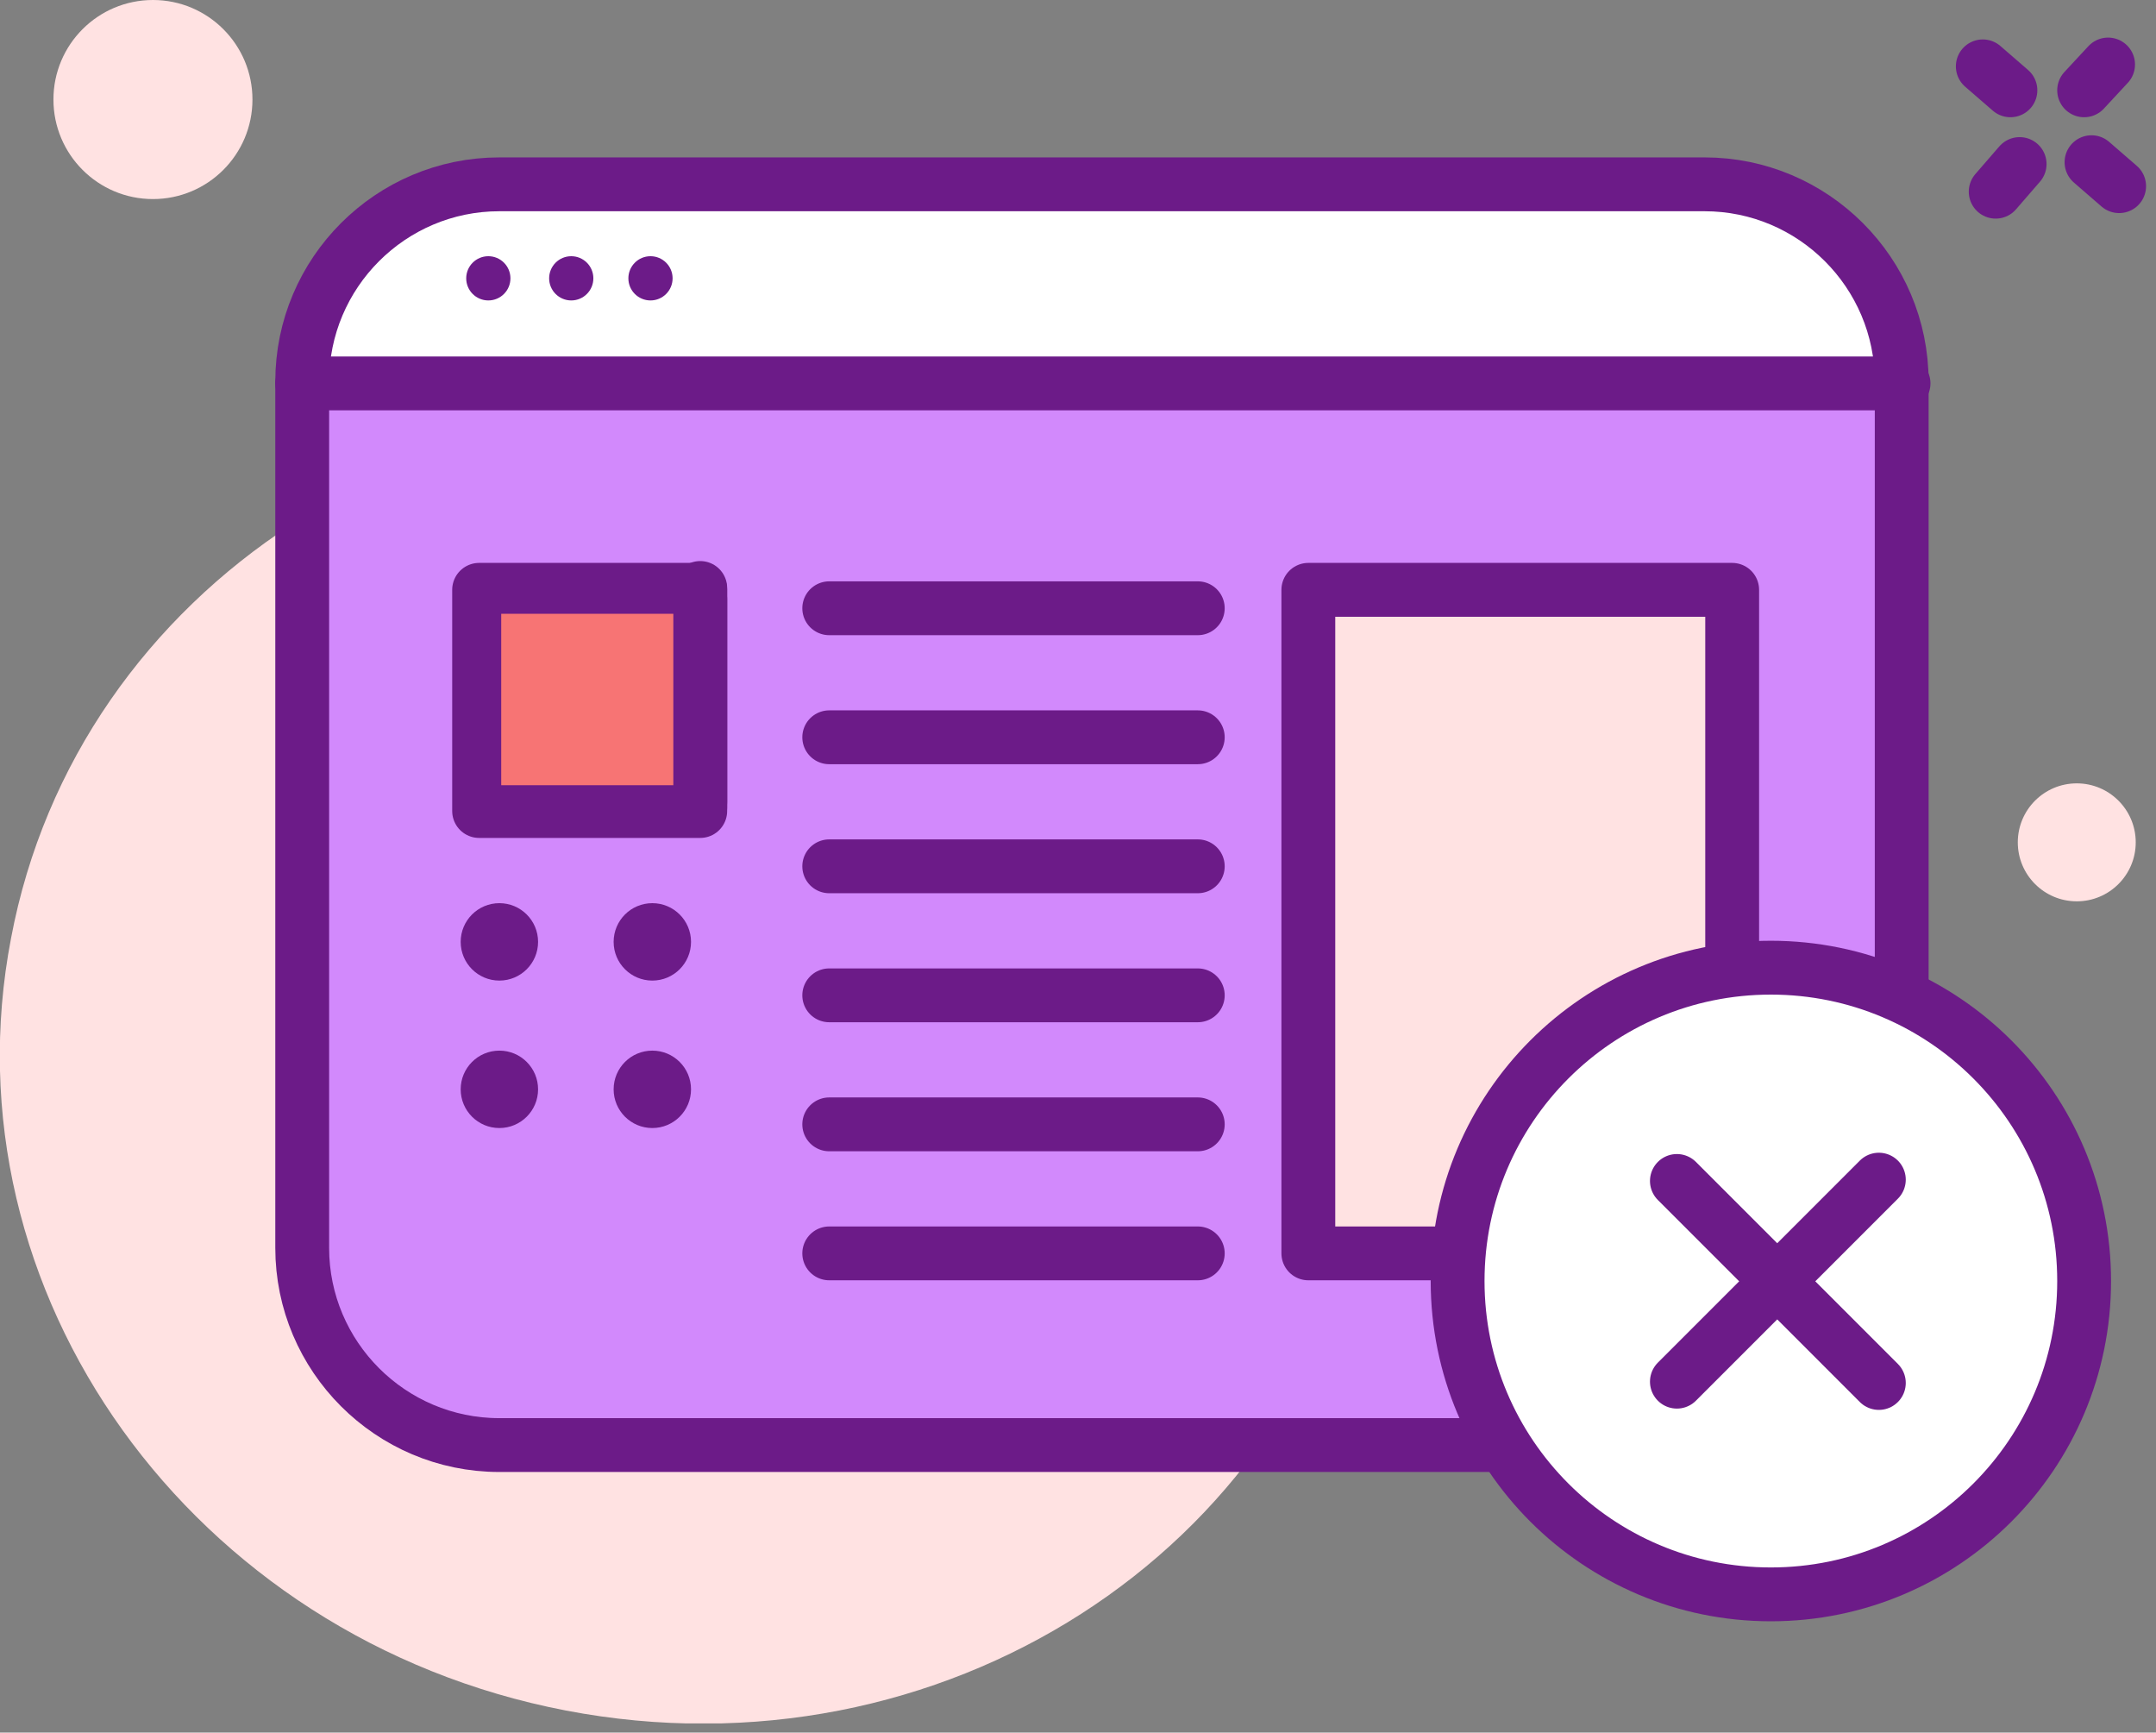 <svg width="117" height="94" viewBox="0 0 117 94" fill="none" xmlns="http://www.w3.org/2000/svg">
<rect x="0" y="0" width="117" height="94" fill="#808080" stroke="none"/>
<g clip-path="url(#clip0_5334_47003)">
<path d="M112.7 48.9C114.467 48.9 115.9 47.467 115.9 45.7C115.9 43.933 114.467 42.5 112.7 42.5C110.933 42.5 109.5 43.933 109.5 45.7C109.5 47.467 110.933 48.9 112.7 48.9Z" fill="#FFE2E2"/>
<path d="M80.5 44.7C82.8 32.8 74.5 21.3 62 18.9C55.2 17.6 48.5 19.3 43.5 23C23.4 19.4 4.2 31.8 0.6 50.9C-3.1 70.1 10.4 88.9 30.7 92.8C51 96.7 70.5 84.2 74.1 65C74.7 61.9 74.8 58.8 74.6 55.7C77.6 52.7 79.7 49 80.5 44.7Z" fill="#FFE2E2"/>
<path d="M8.3 10.8C11.282 10.8 13.7 8.382 13.7 5.4C13.7 2.418 11.282 0 8.3 0C5.318 0 2.9 2.418 2.9 5.4C2.9 8.382 5.318 10.8 8.3 10.8Z" fill="#FFE2E2"/>
<path d="M103.3 20.8V67.8C103.3 73.7 98.5 78.5 92.6 78.5H27.1C21.2 78.5 16.4 73.7 16.4 67.8V20.8" fill="#D289FC"/>
<path d="M16.4 20.8C16.4 14.9 21.2 10.1 27.1 10.1H92.5C98.4 10.1 103.2 14.9 103.2 20.8" fill="white"/>
<path d="M92.5 78.4H27.1C21.2 78.4 16.4 73.6 16.4 67.7V20.7C16.4 14.8 21.2 10 27.1 10H92.5C98.4 10 103.2 14.8 103.2 20.7V67.7C103.3 73.6 98.5 78.4 92.5 78.4Z" stroke="#6C1B88" stroke-width="2.921" stroke-miterlimit="10" stroke-linecap="round" stroke-linejoin="round"/>
<path d="M16.4 20.8H103.3" stroke="#6C1B88" stroke-width="2.921" stroke-miterlimit="10" stroke-linecap="round" stroke-linejoin="round"/>
<path d="M38 43.8V31.9" stroke="#6C1B88" stroke-width="2.921" stroke-miterlimit="10" stroke-linecap="round" stroke-linejoin="round"/>
<path d="M38 32H26V44H38V32Z" fill="white" stroke="#6C1B88" stroke-width="2.921" stroke-miterlimit="10" stroke-linecap="round" stroke-linejoin="round"/>
<path d="M94 32H71V68H94V32Z" fill="#FFE2E2" stroke="#6C1B88" stroke-width="2.921" stroke-miterlimit="10" stroke-linecap="round" stroke-linejoin="round"/>
<path d="M45 33L65 33" stroke="#6C1B88" stroke-width="2.921" stroke-miterlimit="10" stroke-linecap="round" stroke-linejoin="round"/>
<path d="M45 40L65 40" stroke="#6C1B88" stroke-width="2.921" stroke-miterlimit="10" stroke-linecap="round" stroke-linejoin="round"/>
<path d="M45 47L65 47" stroke="#6C1B88" stroke-width="2.921" stroke-miterlimit="10" stroke-linecap="round" stroke-linejoin="round"/>
<path d="M45 54L65 54" stroke="#6C1B88" stroke-width="2.921" stroke-miterlimit="10" stroke-linecap="round" stroke-linejoin="round"/>
<path d="M45 61L65 61" stroke="#6C1B88" stroke-width="2.921" stroke-miterlimit="10" stroke-linecap="round" stroke-linejoin="round"/>
<path d="M45 68L65 68" stroke="#6C1B88" stroke-width="2.921" stroke-miterlimit="10" stroke-linecap="round" stroke-linejoin="round"/>
<path d="M27.1 53.2C28.26 53.2 29.2 52.26 29.2 51.1C29.2 49.94 28.26 49 27.1 49C25.94 49 25 49.94 25 51.1C25 52.26 25.94 53.2 27.1 53.2Z" fill="#6C1B88"/>
<path d="M27.1 61.2C28.26 61.2 29.2 60.26 29.2 59.1C29.2 57.94 28.26 57 27.1 57C25.94 57 25 57.94 25 59.1C25 60.26 25.94 61.2 27.1 61.2Z" fill="#6C1B88"/>
<path d="M26.5 16.3C27.163 16.3 27.7 15.763 27.7 15.1C27.7 14.437 27.163 13.9 26.5 13.9C25.837 13.9 25.3 14.437 25.3 15.1C25.3 15.763 25.837 16.3 26.5 16.3Z" fill="#6C1B88"/>
<path d="M31 16.3C31.663 16.3 32.2 15.763 32.2 15.1C32.2 14.437 31.663 13.9 31 13.9C30.337 13.9 29.8 14.437 29.8 15.1C29.8 15.763 30.337 16.3 31 16.3Z" fill="#6C1B88"/>
<path d="M35.3 16.3C35.963 16.3 36.5 15.763 36.5 15.1C36.5 14.437 35.963 13.9 35.3 13.9C34.637 13.9 34.1 14.437 34.1 15.1C34.1 15.763 34.637 16.3 35.3 16.3Z" fill="#6C1B88"/>
<path d="M35.4 53.2C36.56 53.2 37.5 52.26 37.5 51.1C37.5 49.94 36.56 49 35.4 49C34.24 49 33.3 49.94 33.3 51.1C33.3 52.26 34.24 53.2 35.4 53.2Z" fill="#6C1B88"/>
<path d="M35.4 61.2C36.56 61.2 37.5 60.26 37.5 59.1C37.5 57.94 36.56 57 35.4 57C34.24 57 33.3 57.94 33.3 59.1C33.3 60.26 34.24 61.2 35.4 61.2Z" fill="#6C1B88"/>
<path d="M87 62.9C88.16 62.9 89.1 61.96 89.1 60.8C89.1 59.64 88.16 58.7 87 58.7C85.84 58.7 84.9 59.64 84.9 60.8C84.9 61.96 85.84 62.9 87 62.9Z" fill="#6C1B88"/>
<path d="M37.9 33.3H27.2V42.6H37.9V33.3Z" fill="#F77474"/>
<path d="M38 43.5V32.5" stroke="#6C1B88" stroke-width="2.921" stroke-miterlimit="10" stroke-linecap="round" stroke-linejoin="round"/>
<path d="M96.1 86.5C105.489 86.5 113.1 78.889 113.1 69.5C113.1 60.111 105.489 52.5 96.1 52.5C86.711 52.5 79.1 60.111 79.1 69.5C79.1 78.889 86.711 86.5 96.1 86.5Z" fill="white"/>
<path d="M96.1 86.5C105.489 86.5 113.1 78.889 113.1 69.5C113.1 60.111 105.489 52.5 96.1 52.5C86.711 52.5 79.1 60.111 79.1 69.5C79.1 78.889 86.711 86.5 96.1 86.5Z" stroke="#6C1B88" stroke-width="2.921" stroke-miterlimit="10" stroke-linecap="round" stroke-linejoin="round"/>
<path d="M114.4 3.5L113.1 4.9" stroke="#6C1B88" stroke-width="2.921" stroke-miterlimit="10" stroke-linecap="round" stroke-linejoin="round"/>
<path d="M109.6 8.9L108.3 10.4" stroke="#6C1B88" stroke-width="2.921" stroke-miterlimit="10" stroke-linecap="round" stroke-linejoin="round"/>
<path d="M115 10.1L113.5 8.8" stroke="#6C1B88" stroke-width="2.921" stroke-miterlimit="10" stroke-linecap="round" stroke-linejoin="round"/>
<path d="M109.1 4.9L107.6 3.6" stroke="#6C1B88" stroke-width="2.921" stroke-miterlimit="10" stroke-linecap="round" stroke-linejoin="round"/>
<path d="M101.96 64L91 74.96" stroke="#6C1B88" stroke-width="2.921" stroke-miterlimit="10" stroke-linecap="round" stroke-linejoin="round"/>
<path d="M91 64.071L101.96 75.031" stroke="#6C1B88" stroke-width="2.921" stroke-miterlimit="10" stroke-linecap="round" stroke-linejoin="round"/>
</g>
<defs>
<clipPath id="clip0_5334_47003">
<rect width="116.5" height="93.5" fill="white"/>
</clipPath>
</defs>
</svg>
